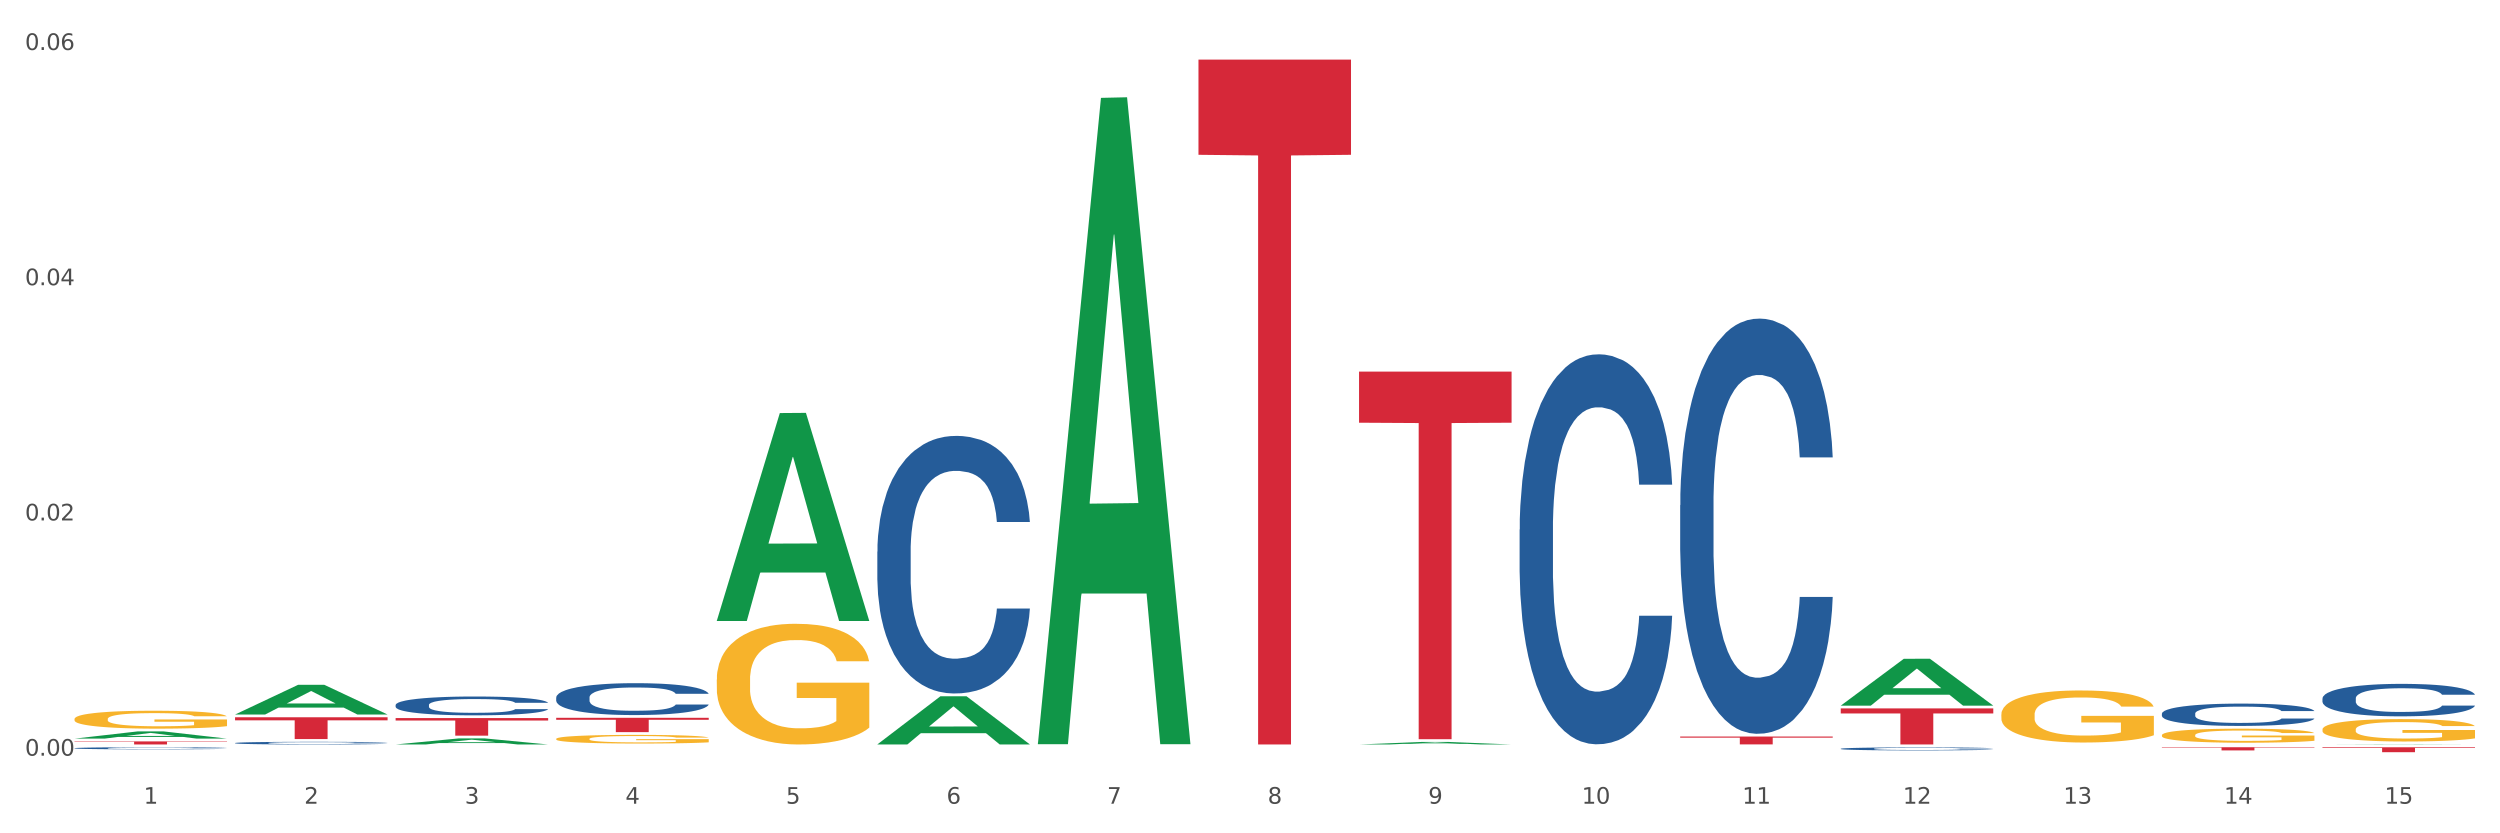 <?xml version="1.0" encoding="utf-8" standalone="no"?>
<!DOCTYPE svg PUBLIC "-//W3C//DTD SVG 1.1//EN"
  "http://www.w3.org/Graphics/SVG/1.1/DTD/svg11.dtd">
<svg xmlns:xlink="http://www.w3.org/1999/xlink" width="1080pt" height="360pt" viewBox="0 0 1080 360" xmlns="http://www.w3.org/2000/svg" version="1.1">
 <rect x="0" y="0" width="1080" height="360" fill="#333333" stroke="none"/>
 <defs>
  <style type="text/css">*{stroke-linejoin: round; stroke-linecap: butt}</style>
 </defs>
 <g id="figure_1">
  <g id="patch_1">
   <path d="M 0 360 
L 1080 360 
L 1080 0 
L 0 0 
z
" style="fill: #ffffff; stroke: #ffffff; stroke-linejoin: miter"/>
  </g>
  <g id="axes_1">
   <g id="matplotlib.axis_1">
    <g id="xtick_1">
     <g id="text_1">
      <!-- 1 -->
      <g style="fill: #4d4d4d" transform="translate(62.07 347.204) scale(0.096 -0.096)">
       <defs>
        <path id="DejaVuSans-31" d="M 794 531 
L 1825 531 
L 1825 4091 
L 703 3866 
L 703 4441 
L 1819 4666 
L 2450 4666 
L 2450 531 
L 3481 531 
L 3481 0 
L 794 0 
L 794 531 
z
" transform="scale(0.016)"/>
       </defs>
       <use xlink:href="#DejaVuSans-31"/>
      </g>
     </g>
    </g>
    <g id="xtick_2">
     <g id="text_2">
      <!-- 2 -->
      <g style="fill: #4d4d4d" transform="translate(131.436 347.204) scale(0.096 -0.096)">
       <defs>
        <path id="DejaVuSans-32" d="M 1228 531 
L 3431 531 
L 3431 0 
L 469 0 
L 469 531 
Q 828 903 1448 1529 
Q 2069 2156 2228 2338 
Q 2531 2678 2651 2914 
Q 2772 3150 2772 3378 
Q 2772 3750 2511 3984 
Q 2250 4219 1831 4219 
Q 1534 4219 1204 4116 
Q 875 4013 500 3803 
L 500 4441 
Q 881 4594 1212 4672 
Q 1544 4750 1819 4750 
Q 2544 4750 2975 4387 
Q 3406 4025 3406 3419 
Q 3406 3131 3298 2873 
Q 3191 2616 2906 2266 
Q 2828 2175 2409 1742 
Q 1991 1309 1228 531 
z
" transform="scale(0.016)"/>
       </defs>
       <use xlink:href="#DejaVuSans-32"/>
      </g>
     </g>
    </g>
    <g id="xtick_3">
     <g id="text_3">
      <!-- 3 -->
      <g style="fill: #4d4d4d" transform="translate(200.802 347.204) scale(0.096 -0.096)">
       <defs>
        <path id="DejaVuSans-33" d="M 2597 2516 
Q 3050 2419 3304 2112 
Q 3559 1806 3559 1356 
Q 3559 666 3084 287 
Q 2609 -91 1734 -91 
Q 1441 -91 1130 -33 
Q 819 25 488 141 
L 488 750 
Q 750 597 1062 519 
Q 1375 441 1716 441 
Q 2309 441 2620 675 
Q 2931 909 2931 1356 
Q 2931 1769 2642 2001 
Q 2353 2234 1838 2234 
L 1294 2234 
L 1294 2753 
L 1863 2753 
Q 2328 2753 2575 2939 
Q 2822 3125 2822 3475 
Q 2822 3834 2567 4026 
Q 2313 4219 1838 4219 
Q 1578 4219 1281 4162 
Q 984 4106 628 3988 
L 628 4550 
Q 988 4650 1302 4700 
Q 1616 4750 1894 4750 
Q 2613 4750 3031 4423 
Q 3450 4097 3450 3541 
Q 3450 3153 3228 2886 
Q 3006 2619 2597 2516 
z
" transform="scale(0.016)"/>
       </defs>
       <use xlink:href="#DejaVuSans-33"/>
      </g>
     </g>
    </g>
    <g id="xtick_4">
     <g id="text_4">
      <!-- 4 -->
      <g style="fill: #4d4d4d" transform="translate(270.169 347.204) scale(0.096 -0.096)">
       <defs>
        <path id="DejaVuSans-34" d="M 2419 4116 
L 825 1625 
L 2419 1625 
L 2419 4116 
z
M 2253 4666 
L 3047 4666 
L 3047 1625 
L 3713 1625 
L 3713 1100 
L 3047 1100 
L 3047 0 
L 2419 0 
L 2419 1100 
L 313 1100 
L 313 1709 
L 2253 4666 
z
" transform="scale(0.016)"/>
       </defs>
       <use xlink:href="#DejaVuSans-34"/>
      </g>
     </g>
    </g>
    <g id="xtick_5">
     <g id="text_5">
      <!-- 5 -->
      <g style="fill: #4d4d4d" transform="translate(339.535 347.204) scale(0.096 -0.096)">
       <defs>
        <path id="DejaVuSans-35" d="M 691 4666 
L 3169 4666 
L 3169 4134 
L 1269 4134 
L 1269 2991 
Q 1406 3038 1543 3061 
Q 1681 3084 1819 3084 
Q 2600 3084 3056 2656 
Q 3513 2228 3513 1497 
Q 3513 744 3044 326 
Q 2575 -91 1722 -91 
Q 1428 -91 1123 -41 
Q 819 9 494 109 
L 494 744 
Q 775 591 1075 516 
Q 1375 441 1709 441 
Q 2250 441 2565 725 
Q 2881 1009 2881 1497 
Q 2881 1984 2565 2268 
Q 2250 2553 1709 2553 
Q 1456 2553 1204 2497 
Q 953 2441 691 2322 
L 691 4666 
z
" transform="scale(0.016)"/>
       </defs>
       <use xlink:href="#DejaVuSans-35"/>
      </g>
     </g>
    </g>
    <g id="xtick_6">
     <g id="text_6">
      <!-- 6 -->
      <g style="fill: #4d4d4d" transform="translate(408.901 347.204) scale(0.096 -0.096)">
       <defs>
        <path id="DejaVuSans-36" d="M 2113 2584 
Q 1688 2584 1439 2293 
Q 1191 2003 1191 1497 
Q 1191 994 1439 701 
Q 1688 409 2113 409 
Q 2538 409 2786 701 
Q 3034 994 3034 1497 
Q 3034 2003 2786 2293 
Q 2538 2584 2113 2584 
z
M 3366 4563 
L 3366 3988 
Q 3128 4100 2886 4159 
Q 2644 4219 2406 4219 
Q 1781 4219 1451 3797 
Q 1122 3375 1075 2522 
Q 1259 2794 1537 2939 
Q 1816 3084 2150 3084 
Q 2853 3084 3261 2657 
Q 3669 2231 3669 1497 
Q 3669 778 3244 343 
Q 2819 -91 2113 -91 
Q 1303 -91 875 529 
Q 447 1150 447 2328 
Q 447 3434 972 4092 
Q 1497 4750 2381 4750 
Q 2619 4750 2861 4703 
Q 3103 4656 3366 4563 
z
" transform="scale(0.016)"/>
       </defs>
       <use xlink:href="#DejaVuSans-36"/>
      </g>
     </g>
    </g>
    <g id="xtick_7">
     <g id="text_7">
      <!-- 7 -->
      <g style="fill: #4d4d4d" transform="translate(478.267 347.204) scale(0.096 -0.096)">
       <defs>
        <path id="DejaVuSans-37" d="M 525 4666 
L 3525 4666 
L 3525 4397 
L 1831 0 
L 1172 0 
L 2766 4134 
L 525 4134 
L 525 4666 
z
" transform="scale(0.016)"/>
       </defs>
       <use xlink:href="#DejaVuSans-37"/>
      </g>
     </g>
    </g>
    <g id="xtick_8">
     <g id="text_8">
      <!-- 8 -->
      <g style="fill: #4d4d4d" transform="translate(547.634 347.204) scale(0.096 -0.096)">
       <defs>
        <path id="DejaVuSans-38" d="M 2034 2216 
Q 1584 2216 1326 1975 
Q 1069 1734 1069 1313 
Q 1069 891 1326 650 
Q 1584 409 2034 409 
Q 2484 409 2743 651 
Q 3003 894 3003 1313 
Q 3003 1734 2745 1975 
Q 2488 2216 2034 2216 
z
M 1403 2484 
Q 997 2584 770 2862 
Q 544 3141 544 3541 
Q 544 4100 942 4425 
Q 1341 4750 2034 4750 
Q 2731 4750 3128 4425 
Q 3525 4100 3525 3541 
Q 3525 3141 3298 2862 
Q 3072 2584 2669 2484 
Q 3125 2378 3379 2068 
Q 3634 1759 3634 1313 
Q 3634 634 3220 271 
Q 2806 -91 2034 -91 
Q 1263 -91 848 271 
Q 434 634 434 1313 
Q 434 1759 690 2068 
Q 947 2378 1403 2484 
z
M 1172 3481 
Q 1172 3119 1398 2916 
Q 1625 2713 2034 2713 
Q 2441 2713 2670 2916 
Q 2900 3119 2900 3481 
Q 2900 3844 2670 4047 
Q 2441 4250 2034 4250 
Q 1625 4250 1398 4047 
Q 1172 3844 1172 3481 
z
" transform="scale(0.016)"/>
       </defs>
       <use xlink:href="#DejaVuSans-38"/>
      </g>
     </g>
    </g>
    <g id="xtick_9">
     <g id="text_9">
      <!-- 9 -->
      <g style="fill: #4d4d4d" transform="translate(617 347.204) scale(0.096 -0.096)">
       <defs>
        <path id="DejaVuSans-39" d="M 703 97 
L 703 672 
Q 941 559 1184 500 
Q 1428 441 1663 441 
Q 2288 441 2617 861 
Q 2947 1281 2994 2138 
Q 2813 1869 2534 1725 
Q 2256 1581 1919 1581 
Q 1219 1581 811 2004 
Q 403 2428 403 3163 
Q 403 3881 828 4315 
Q 1253 4750 1959 4750 
Q 2769 4750 3195 4129 
Q 3622 3509 3622 2328 
Q 3622 1225 3098 567 
Q 2575 -91 1691 -91 
Q 1453 -91 1209 -44 
Q 966 3 703 97 
z
M 1959 2075 
Q 2384 2075 2632 2365 
Q 2881 2656 2881 3163 
Q 2881 3666 2632 3958 
Q 2384 4250 1959 4250 
Q 1534 4250 1286 3958 
Q 1038 3666 1038 3163 
Q 1038 2656 1286 2365 
Q 1534 2075 1959 2075 
z
" transform="scale(0.016)"/>
       </defs>
       <use xlink:href="#DejaVuSans-39"/>
      </g>
     </g>
    </g>
    <g id="xtick_10">
     <g id="text_10">
      <!-- 10 -->
      <g style="fill: #4d4d4d" transform="translate(683.312 347.204) scale(0.096 -0.096)">
       <defs>
        <path id="DejaVuSans-30" d="M 2034 4250 
Q 1547 4250 1301 3770 
Q 1056 3291 1056 2328 
Q 1056 1369 1301 889 
Q 1547 409 2034 409 
Q 2525 409 2770 889 
Q 3016 1369 3016 2328 
Q 3016 3291 2770 3770 
Q 2525 4250 2034 4250 
z
M 2034 4750 
Q 2819 4750 3233 4129 
Q 3647 3509 3647 2328 
Q 3647 1150 3233 529 
Q 2819 -91 2034 -91 
Q 1250 -91 836 529 
Q 422 1150 422 2328 
Q 422 3509 836 4129 
Q 1250 4750 2034 4750 
z
" transform="scale(0.016)"/>
       </defs>
       <use xlink:href="#DejaVuSans-31"/>
       <use xlink:href="#DejaVuSans-30" transform="translate(63.623 0)"/>
      </g>
     </g>
    </g>
    <g id="xtick_11">
     <g id="text_11">
      <!-- 11 -->
      <g style="fill: #4d4d4d" transform="translate(752.678 347.204) scale(0.096 -0.096)">
       <use xlink:href="#DejaVuSans-31"/>
       <use xlink:href="#DejaVuSans-31" transform="translate(63.623 0)"/>
      </g>
     </g>
    </g>
    <g id="xtick_12">
     <g id="text_12">
      <!-- 12 -->
      <g style="fill: #4d4d4d" transform="translate(822.044 347.204) scale(0.096 -0.096)">
       <use xlink:href="#DejaVuSans-31"/>
       <use xlink:href="#DejaVuSans-32" transform="translate(63.623 0)"/>
      </g>
     </g>
    </g>
    <g id="xtick_13">
     <g id="text_13">
      <!-- 13 -->
      <g style="fill: #4d4d4d" transform="translate(891.411 347.204) scale(0.096 -0.096)">
       <use xlink:href="#DejaVuSans-31"/>
       <use xlink:href="#DejaVuSans-33" transform="translate(63.623 0)"/>
      </g>
     </g>
    </g>
    <g id="xtick_14">
     <g id="text_14">
      <!-- 14 -->
      <g style="fill: #4d4d4d" transform="translate(960.777 347.204) scale(0.096 -0.096)">
       <use xlink:href="#DejaVuSans-31"/>
       <use xlink:href="#DejaVuSans-34" transform="translate(63.623 0)"/>
      </g>
     </g>
    </g>
    <g id="xtick_15">
     <g id="text_15">
      <!-- 15 -->
      <g style="fill: #4d4d4d" transform="translate(1030.143 347.204) scale(0.096 -0.096)">
       <use xlink:href="#DejaVuSans-31"/>
       <use xlink:href="#DejaVuSans-35" transform="translate(63.623 0)"/>
      </g>
     </g>
    </g>
    <g id="xtick_16"/>
    <g id="xtick_17"/>
    <g id="xtick_18"/>
    <g id="xtick_19"/>
    <g id="xtick_20"/>
    <g id="xtick_21"/>
    <g id="xtick_22"/>
    <g id="xtick_23"/>
    <g id="xtick_24"/>
    <g id="xtick_25"/>
    <g id="xtick_26"/>
    <g id="xtick_27"/>
    <g id="xtick_28"/>
    <g id="xtick_29"/>
   </g>
   <g id="matplotlib.axis_2">
    <g id="ytick_1">
     <g id="text_16">
      <!-- 0.00 -->
      <g style="fill: #4d4d4d" transform="translate(10.8 326.454) scale(0.096 -0.096)">
       <defs>
        <path id="DejaVuSans-2e" d="M 684 794 
L 1344 794 
L 1344 0 
L 684 0 
L 684 794 
z
" transform="scale(0.016)"/>
       </defs>
       <use xlink:href="#DejaVuSans-30"/>
       <use xlink:href="#DejaVuSans-2e" transform="translate(63.623 0)"/>
       <use xlink:href="#DejaVuSans-30" transform="translate(95.41 0)"/>
       <use xlink:href="#DejaVuSans-30" transform="translate(159.033 0)"/>
      </g>
     </g>
    </g>
    <g id="ytick_2">
     <g id="text_17">
      <!-- 0.02 -->
      <g style="fill: #4d4d4d" transform="translate(10.8 224.832) scale(0.096 -0.096)">
       <use xlink:href="#DejaVuSans-30"/>
       <use xlink:href="#DejaVuSans-2e" transform="translate(63.623 0)"/>
       <use xlink:href="#DejaVuSans-30" transform="translate(95.41 0)"/>
       <use xlink:href="#DejaVuSans-32" transform="translate(159.033 0)"/>
      </g>
     </g>
    </g>
    <g id="ytick_3">
     <g id="text_18">
      <!-- 0.04 -->
      <g style="fill: #4d4d4d" transform="translate(10.8 123.211) scale(0.096 -0.096)">
       <use xlink:href="#DejaVuSans-30"/>
       <use xlink:href="#DejaVuSans-2e" transform="translate(63.623 0)"/>
       <use xlink:href="#DejaVuSans-30" transform="translate(95.41 0)"/>
       <use xlink:href="#DejaVuSans-34" transform="translate(159.033 0)"/>
      </g>
     </g>
    </g>
    <g id="ytick_4">
     <g id="text_19">
      <!-- 0.06 -->
      <g style="fill: #4d4d4d" transform="translate(10.8 21.59) scale(0.096 -0.096)">
       <use xlink:href="#DejaVuSans-30"/>
       <use xlink:href="#DejaVuSans-2e" transform="translate(63.623 0)"/>
       <use xlink:href="#DejaVuSans-30" transform="translate(95.41 0)"/>
       <use xlink:href="#DejaVuSans-36" transform="translate(159.033 0)"/>
      </g>
     </g>
    </g>
    <g id="ytick_5"/>
    <g id="ytick_6"/>
    <g id="ytick_7"/>
   </g>
   <g id="PolyCollection_1">
    <path d="M 32.175 319.08 
L 32.243 319.078 
L 59.417 315.972 
L 70.695 315.969 
L 98.073 319.086 
L 85.029 319.086 
L 79.119 318.36 
L 51.061 318.36 
L 50.857 318.372 
L 45.151 319.086 
L 32.175 319.086 
L 32.175 319.08 
L 54.594 317.927 
L 75.586 317.924 
L 65.192 316.633 
L 65.056 316.627 
L 64.92 316.636 
L 54.526 317.924 
L 54.594 317.927 
L 32.175 319.08 
z
" clip-path="url(#p20dd4754bf)" style="fill: #109648"/>
    <path d="M 101.541 308.661 
L 101.609 308.649 
L 128.784 295.835 
L 140.061 295.823 
L 167.439 308.685 
L 154.395 308.685 
L 148.485 305.69 
L 120.427 305.69 
L 120.224 305.738 
L 114.517 308.685 
L 101.541 308.685 
L 101.541 308.661 
L 123.96 303.903 
L 144.952 303.891 
L 134.558 298.565 
L 134.422 298.54 
L 134.286 298.577 
L 123.892 303.891 
L 123.96 303.903 
L 101.541 308.661 
z
" clip-path="url(#p20dd4754bf)" style="fill: #109648"/>
    <path d="M 170.907 321.613 
L 170.975 321.611 
L 198.15 318.993 
L 209.427 318.991 
L 236.805 321.618 
L 223.762 321.618 
L 217.851 321.006 
L 189.794 321.006 
L 189.59 321.016 
L 183.883 321.618 
L 170.907 321.618 
L 170.907 321.613 
L 193.326 320.641 
L 214.319 320.639 
L 203.924 319.551 
L 203.788 319.546 
L 203.653 319.553 
L 193.258 320.639 
L 193.326 320.641 
L 170.907 321.613 
z
" clip-path="url(#p20dd4754bf)" style="fill: #109648"/>
    <path d="M 309.64 268.115 
L 309.708 268.03 
L 336.882 178.442 
L 348.16 178.357 
L 375.538 268.284 
L 362.494 268.284 
L 356.584 247.343 
L 328.526 247.343 
L 328.322 247.681 
L 322.616 268.284 
L 309.64 268.284 
L 309.64 268.115 
L 332.059 234.846 
L 353.051 234.762 
L 342.657 197.525 
L 342.521 197.356 
L 342.385 197.609 
L 331.991 234.762 
L 332.059 234.846 
L 309.64 268.115 
z
" clip-path="url(#p20dd4754bf)" style="fill: #109648"/>
    <path d="M 379.006 321.562 
L 379.074 321.543 
L 406.248 300.796 
L 417.526 300.776 
L 444.904 321.601 
L 431.86 321.601 
L 425.95 316.752 
L 397.892 316.752 
L 397.689 316.83 
L 391.982 321.601 
L 379.006 321.601 
L 379.006 321.562 
L 401.425 313.858 
L 422.417 313.838 
L 412.023 305.215 
L 411.887 305.176 
L 411.751 305.235 
L 401.357 313.838 
L 401.425 313.858 
L 379.006 321.562 
z
" clip-path="url(#p20dd4754bf)" style="fill: #109648"/>
    <path d="M 448.372 320.976 
L 448.44 320.714 
L 475.615 42.279 
L 486.892 42.017 
L 514.27 321.501 
L 501.227 321.501 
L 495.316 256.419 
L 467.259 256.419 
L 467.055 257.469 
L 461.348 321.501 
L 448.372 321.501 
L 448.372 320.976 
L 470.791 217.58 
L 491.783 217.317 
L 481.389 101.587 
L 481.253 101.063 
L 481.117 101.85 
L 470.723 217.317 
L 470.791 217.58 
L 448.372 320.976 
z
" clip-path="url(#p20dd4754bf)" style="fill: #109648"/>
    <path d="M 587.105 321.616 
L 587.173 321.615 
L 614.347 320.51 
L 625.624 320.509 
L 653.003 321.618 
L 639.959 321.618 
L 634.049 321.36 
L 605.991 321.36 
L 605.787 321.364 
L 600.081 321.618 
L 587.105 321.618 
L 587.105 321.616 
L 609.524 321.206 
L 630.516 321.205 
L 620.122 320.745 
L 619.986 320.743 
L 619.85 320.746 
L 609.456 321.205 
L 609.524 321.206 
L 587.105 321.616 
z
" clip-path="url(#p20dd4754bf)" style="fill: #109648"/>
    <path d="M 795.203 304.815 
L 795.271 304.796 
L 822.446 284.595 
L 833.723 284.576 
L 861.101 304.853 
L 848.058 304.853 
L 842.147 300.131 
L 814.09 300.131 
L 813.886 300.207 
L 808.179 304.853 
L 795.203 304.853 
L 795.203 304.815 
L 817.622 297.313 
L 838.615 297.294 
L 828.22 288.898 
L 828.084 288.86 
L 827.949 288.917 
L 817.554 297.294 
L 817.622 297.313 
L 795.203 304.815 
z
" clip-path="url(#p20dd4754bf)" style="fill: #109648"/>
    <path d="M 933.936 317.594 
L 934.014 317.589 
L 934.014 317.389 
L 934.169 317.217 
L 934.947 316.801 
L 936.114 316.456 
L 936.97 316.273 
L 937.826 316.123 
L 938.837 315.974 
L 940.082 315.818 
L 942.338 315.591 
L 943.739 315.474 
L 945.45 315.352 
L 948.563 315.174 
L 950.819 315.075 
L 953.153 314.991 
L 956.965 314.891 
L 959.455 314.847 
L 962.1 314.814 
L 965.29 314.792 
L 967.702 314.786 
L 972.992 314.803 
L 977.505 314.853 
L 979.683 314.891 
L 982.484 314.958 
L 983.962 315.002 
L 986.374 315.091 
L 988.864 315.208 
L 990.575 315.308 
L 993.143 315.496 
L 995.088 315.685 
L 996.877 315.918 
L 997.811 316.079 
L 998.511 316.229 
L 999.134 316.401 
L 999.756 316.673 
L 985.752 316.673 
L 985.207 316.479 
L 984.351 316.296 
L 983.106 316.118 
L 982.017 316.007 
L 980.15 315.868 
L 978.438 315.779 
L 976.649 315.713 
L 974.47 315.657 
L 972.759 315.63 
L 970.347 315.607 
L 965.601 315.613 
L 962.411 315.657 
L 960.233 315.713 
L 958.832 315.763 
L 957.588 315.818 
L 956.187 315.896 
L 954.553 316.012 
L 953.386 316.118 
L 952.219 316.251 
L 951.286 316.384 
L 950.43 316.54 
L 949.73 316.706 
L 949.185 316.878 
L 948.718 317.089 
L 948.329 317.439 
L 948.329 318.199 
L 948.485 318.371 
L 948.874 318.599 
L 949.341 318.771 
L 950.119 318.976 
L 950.819 319.115 
L 952.141 319.315 
L 953.62 319.481 
L 954.787 319.586 
L 955.954 319.675 
L 957.977 319.797 
L 960.233 319.897 
L 962.178 319.958 
L 964.823 320.014 
L 966.613 320.036 
L 968.169 320.047 
L 971.981 320.047 
L 974.704 320.03 
L 977.738 319.992 
L 980.072 319.942 
L 982.017 319.881 
L 984.196 319.781 
L 985.596 319.686 
L 985.596 318.526 
L 968.48 318.521 
L 968.48 317.75 
L 999.834 317.75 
L 999.834 320.014 
L 998.511 320.13 
L 997.033 320.236 
L 995.477 320.33 
L 993.143 320.447 
L 990.342 320.558 
L 987.852 320.635 
L 985.207 320.702 
L 982.095 320.763 
L 978.049 320.819 
L 975.56 320.841 
L 972.448 320.857 
L 968.791 320.863 
L 965.601 320.852 
L 962.489 320.824 
L 959.221 320.774 
L 956.032 320.702 
L 953.62 320.63 
L 951.208 320.541 
L 948.64 320.424 
L 946.618 320.313 
L 945.061 320.214 
L 943.35 320.086 
L 941.483 319.919 
L 940.082 319.77 
L 938.837 319.614 
L 937.515 319.414 
L 936.581 319.242 
L 935.648 319.026 
L 935.103 318.865 
L 934.48 318.615 
L 934.014 318.266 
L 933.936 317.594 
z
" clip-path="url(#p20dd4754bf)" style="fill: #f7b32b"/>
    <path d="M 240.274 319.197 
L 240.351 319.194 
L 240.351 319.071 
L 240.507 318.965 
L 241.285 318.709 
L 242.452 318.497 
L 243.308 318.384 
L 244.164 318.292 
L 245.175 318.2 
L 246.42 318.104 
L 248.676 317.964 
L 250.077 317.892 
L 251.788 317.817 
L 254.9 317.708 
L 257.157 317.646 
L 259.491 317.595 
L 263.303 317.533 
L 265.793 317.506 
L 268.438 317.486 
L 271.628 317.472 
L 274.04 317.468 
L 279.33 317.479 
L 283.843 317.509 
L 286.021 317.533 
L 288.822 317.574 
L 290.3 317.602 
L 292.712 317.656 
L 295.202 317.728 
L 296.913 317.79 
L 299.481 317.906 
L 301.426 318.022 
L 303.215 318.165 
L 304.149 318.264 
L 304.849 318.357 
L 305.471 318.463 
L 306.094 318.63 
L 292.089 318.63 
L 291.545 318.51 
L 290.689 318.398 
L 289.444 318.288 
L 288.355 318.22 
L 286.488 318.135 
L 284.776 318.08 
L 282.987 318.039 
L 280.808 318.005 
L 279.097 317.988 
L 276.685 317.974 
L 271.939 317.977 
L 268.749 318.005 
L 266.571 318.039 
L 265.17 318.07 
L 263.925 318.104 
L 262.525 318.152 
L 260.891 318.223 
L 259.724 318.288 
L 258.557 318.37 
L 257.623 318.452 
L 256.768 318.548 
L 256.067 318.65 
L 255.523 318.756 
L 255.056 318.886 
L 254.667 319.101 
L 254.667 319.569 
L 254.823 319.675 
L 255.212 319.815 
L 255.678 319.921 
L 256.456 320.048 
L 257.157 320.133 
L 258.479 320.256 
L 259.957 320.359 
L 261.124 320.424 
L 262.291 320.478 
L 264.314 320.553 
L 266.571 320.615 
L 268.516 320.652 
L 271.161 320.687 
L 272.95 320.7 
L 274.506 320.707 
L 278.319 320.707 
L 281.042 320.697 
L 284.076 320.673 
L 286.41 320.642 
L 288.355 320.605 
L 290.533 320.543 
L 291.934 320.485 
L 291.934 319.771 
L 274.818 319.768 
L 274.818 319.293 
L 306.172 319.293 
L 306.172 320.687 
L 304.849 320.758 
L 303.371 320.823 
L 301.815 320.881 
L 299.481 320.953 
L 296.68 321.021 
L 294.19 321.069 
L 291.545 321.11 
L 288.433 321.148 
L 284.387 321.182 
L 281.897 321.196 
L 278.785 321.206 
L 275.129 321.209 
L 271.939 321.202 
L 268.827 321.185 
L 265.559 321.155 
L 262.369 321.11 
L 259.957 321.066 
L 257.546 321.011 
L 254.978 320.939 
L 252.955 320.871 
L 251.399 320.81 
L 249.688 320.731 
L 247.82 320.628 
L 246.42 320.536 
L 245.175 320.441 
L 243.853 320.318 
L 242.919 320.212 
L 241.985 320.078 
L 241.441 319.979 
L 240.818 319.826 
L 240.351 319.61 
L 240.274 319.197 
z
" clip-path="url(#p20dd4754bf)" style="fill: #f7b32b"/>
    <path d="M 32.175 310.614 
L 32.253 310.607 
L 32.253 310.352 
L 32.408 310.133 
L 33.186 309.602 
L 34.353 309.164 
L 35.209 308.93 
L 36.065 308.739 
L 37.076 308.548 
L 38.321 308.35 
L 40.578 308.06 
L 41.978 307.911 
L 43.69 307.756 
L 46.802 307.529 
L 49.058 307.402 
L 51.392 307.296 
L 55.204 307.169 
L 57.694 307.112 
L 60.339 307.07 
L 63.529 307.041 
L 65.941 307.034 
L 71.231 307.055 
L 75.744 307.119 
L 77.922 307.169 
L 80.723 307.254 
L 82.201 307.31 
L 84.613 307.423 
L 87.103 307.572 
L 88.815 307.699 
L 91.382 307.94 
L 93.327 308.18 
L 95.116 308.477 
L 96.05 308.683 
L 96.75 308.874 
L 97.373 309.093 
L 97.995 309.44 
L 83.991 309.44 
L 83.446 309.192 
L 82.59 308.958 
L 81.346 308.732 
L 80.256 308.591 
L 78.389 308.414 
L 76.677 308.301 
L 74.888 308.216 
L 72.71 308.145 
L 70.998 308.11 
L 68.586 308.081 
L 63.84 308.088 
L 60.65 308.145 
L 58.472 308.216 
L 57.071 308.279 
L 55.827 308.35 
L 54.426 308.449 
L 52.792 308.598 
L 51.625 308.732 
L 50.458 308.902 
L 49.525 309.072 
L 48.669 309.27 
L 47.969 309.482 
L 47.424 309.701 
L 46.957 309.97 
L 46.568 310.416 
L 46.568 311.385 
L 46.724 311.604 
L 47.113 311.894 
L 47.58 312.114 
L 48.358 312.375 
L 49.058 312.552 
L 50.381 312.807 
L 51.859 313.019 
L 53.026 313.154 
L 54.193 313.267 
L 56.216 313.422 
L 58.472 313.55 
L 60.417 313.628 
L 63.062 313.698 
L 64.852 313.727 
L 66.408 313.741 
L 70.22 313.741 
L 72.943 313.72 
L 75.977 313.67 
L 78.311 313.606 
L 80.256 313.529 
L 82.435 313.401 
L 83.835 313.281 
L 83.835 311.802 
L 66.719 311.795 
L 66.719 310.812 
L 98.073 310.812 
L 98.073 313.698 
L 96.75 313.847 
L 95.272 313.981 
L 93.716 314.102 
L 91.382 314.25 
L 88.581 314.392 
L 86.091 314.491 
L 83.446 314.576 
L 80.334 314.653 
L 76.288 314.724 
L 73.799 314.752 
L 70.687 314.774 
L 67.03 314.781 
L 63.84 314.767 
L 60.728 314.731 
L 57.461 314.668 
L 54.271 314.576 
L 51.859 314.484 
L 49.447 314.37 
L 46.879 314.222 
L 44.857 314.08 
L 43.301 313.953 
L 41.589 313.79 
L 39.722 313.578 
L 38.321 313.387 
L 37.076 313.189 
L 35.754 312.934 
L 34.82 312.715 
L 33.887 312.439 
L 33.342 312.234 
L 32.72 311.916 
L 32.253 311.47 
L 32.175 310.614 
z
" clip-path="url(#p20dd4754bf)" style="fill: #f7b32b"/>
    <path d="M 864.57 308.673 
L 864.647 308.652 
L 864.647 307.913 
L 864.803 307.276 
L 865.581 305.736 
L 866.748 304.462 
L 867.604 303.784 
L 868.46 303.23 
L 869.471 302.675 
L 870.716 302.1 
L 872.972 301.258 
L 874.373 300.827 
L 876.084 300.375 
L 879.196 299.718 
L 881.453 299.348 
L 883.787 299.04 
L 887.599 298.67 
L 890.089 298.506 
L 892.734 298.383 
L 895.924 298.3 
L 898.336 298.28 
L 903.626 298.341 
L 908.139 298.526 
L 910.317 298.67 
L 913.118 298.917 
L 914.596 299.081 
L 917.008 299.41 
L 919.498 299.841 
L 921.209 300.211 
L 923.777 300.909 
L 925.722 301.607 
L 927.511 302.47 
L 928.445 303.066 
L 929.145 303.62 
L 929.767 304.257 
L 930.39 305.263 
L 916.385 305.263 
L 915.841 304.544 
L 914.985 303.867 
L 913.74 303.209 
L 912.651 302.799 
L 910.784 302.285 
L 909.072 301.956 
L 907.283 301.71 
L 905.104 301.505 
L 903.393 301.402 
L 900.981 301.32 
L 896.235 301.34 
L 893.045 301.505 
L 890.867 301.71 
L 889.466 301.895 
L 888.221 302.1 
L 886.821 302.388 
L 885.187 302.819 
L 884.02 303.209 
L 882.853 303.702 
L 881.919 304.195 
L 881.064 304.77 
L 880.363 305.387 
L 879.819 306.023 
L 879.352 306.804 
L 878.963 308.098 
L 878.963 310.912 
L 879.119 311.549 
L 879.508 312.391 
L 879.974 313.027 
L 880.752 313.787 
L 881.453 314.301 
L 882.775 315.04 
L 884.253 315.656 
L 885.42 316.047 
L 886.587 316.375 
L 888.61 316.827 
L 890.867 317.197 
L 892.812 317.423 
L 895.457 317.628 
L 897.246 317.71 
L 898.802 317.751 
L 902.615 317.751 
L 905.338 317.69 
L 908.372 317.546 
L 910.706 317.361 
L 912.651 317.135 
L 914.829 316.766 
L 916.23 316.416 
L 916.23 312.124 
L 899.114 312.103 
L 899.114 309.248 
L 930.468 309.248 
L 930.468 317.628 
L 929.145 318.06 
L 927.667 318.45 
L 926.111 318.799 
L 923.777 319.23 
L 920.976 319.641 
L 918.486 319.929 
L 915.841 320.175 
L 912.729 320.401 
L 908.683 320.607 
L 906.193 320.689 
L 903.081 320.75 
L 899.425 320.771 
L 896.235 320.73 
L 893.123 320.627 
L 889.855 320.442 
L 886.665 320.175 
L 884.253 319.908 
L 881.842 319.58 
L 879.274 319.148 
L 877.251 318.737 
L 875.695 318.368 
L 873.984 317.895 
L 872.116 317.279 
L 870.716 316.725 
L 869.471 316.149 
L 868.149 315.41 
L 867.215 314.773 
L 866.281 313.972 
L 865.737 313.377 
L 865.114 312.452 
L 864.647 311.158 
L 864.57 308.673 
z
" clip-path="url(#p20dd4754bf)" style="fill: #f7b32b"/>
    <path d="M 309.64 293.569 
L 309.718 293.521 
L 309.718 291.807 
L 309.873 290.33 
L 310.651 286.759 
L 311.818 283.806 
L 312.674 282.235 
L 313.53 280.949 
L 314.541 279.663 
L 315.786 278.33 
L 318.042 276.377 
L 319.443 275.377 
L 321.155 274.329 
L 324.267 272.806 
L 326.523 271.948 
L 328.857 271.234 
L 332.669 270.377 
L 335.159 269.996 
L 337.804 269.71 
L 340.994 269.52 
L 343.406 269.472 
L 348.696 269.615 
L 353.209 270.043 
L 355.387 270.377 
L 358.188 270.948 
L 359.666 271.329 
L 362.078 272.091 
L 364.568 273.091 
L 366.279 273.948 
L 368.847 275.568 
L 370.792 277.187 
L 372.581 279.187 
L 373.515 280.568 
L 374.215 281.854 
L 374.838 283.33 
L 375.46 285.663 
L 361.456 285.663 
L 360.911 283.997 
L 360.055 282.425 
L 358.81 280.901 
L 357.721 279.949 
L 355.854 278.758 
L 354.142 277.996 
L 352.353 277.425 
L 350.174 276.949 
L 348.463 276.711 
L 346.051 276.52 
L 341.305 276.568 
L 338.115 276.949 
L 335.937 277.425 
L 334.536 277.853 
L 333.292 278.33 
L 331.891 278.996 
L 330.257 279.996 
L 329.09 280.901 
L 327.923 282.044 
L 326.99 283.187 
L 326.134 284.521 
L 325.434 285.949 
L 324.889 287.425 
L 324.422 289.235 
L 324.033 292.235 
L 324.033 298.76 
L 324.189 300.236 
L 324.578 302.188 
L 325.045 303.665 
L 325.823 305.427 
L 326.523 306.617 
L 327.845 308.332 
L 329.324 309.76 
L 330.491 310.665 
L 331.658 311.427 
L 333.681 312.475 
L 335.937 313.332 
L 337.882 313.856 
L 340.527 314.332 
L 342.317 314.522 
L 343.873 314.618 
L 347.685 314.618 
L 350.408 314.475 
L 353.442 314.141 
L 355.776 313.713 
L 357.721 313.189 
L 359.9 312.332 
L 361.3 311.522 
L 361.3 301.569 
L 344.184 301.522 
L 344.184 294.902 
L 375.538 294.902 
L 375.538 314.332 
L 374.215 315.332 
L 372.737 316.237 
L 371.181 317.046 
L 368.847 318.046 
L 366.046 318.999 
L 363.556 319.666 
L 360.911 320.237 
L 357.799 320.761 
L 353.753 321.237 
L 351.264 321.428 
L 348.152 321.57 
L 344.495 321.618 
L 341.305 321.523 
L 338.193 321.285 
L 334.925 320.856 
L 331.736 320.237 
L 329.324 319.618 
L 326.912 318.856 
L 324.344 317.856 
L 322.322 316.904 
L 320.766 316.046 
L 319.054 314.951 
L 317.187 313.522 
L 315.786 312.237 
L 314.541 310.903 
L 313.219 309.189 
L 312.285 307.712 
L 311.352 305.855 
L 310.807 304.474 
L 310.184 302.331 
L 309.718 299.331 
L 309.64 293.569 
z
" clip-path="url(#p20dd4754bf)" style="fill: #f7b32b"/>
    <path d="M 1003.302 315.122 
L 1003.38 315.113 
L 1003.38 314.795 
L 1003.535 314.521 
L 1004.314 313.857 
L 1005.481 313.309 
L 1006.336 313.017 
L 1007.192 312.778 
L 1008.204 312.539 
L 1009.448 312.292 
L 1011.705 311.929 
L 1013.105 311.743 
L 1014.817 311.549 
L 1017.929 311.266 
L 1020.185 311.107 
L 1022.519 310.974 
L 1026.331 310.815 
L 1028.821 310.744 
L 1031.466 310.691 
L 1034.656 310.655 
L 1037.068 310.647 
L 1042.358 310.673 
L 1046.871 310.753 
L 1049.049 310.815 
L 1051.85 310.921 
L 1053.328 310.992 
L 1055.74 311.133 
L 1058.23 311.319 
L 1059.942 311.478 
L 1062.509 311.779 
L 1064.454 312.079 
L 1066.244 312.451 
L 1067.177 312.707 
L 1067.877 312.946 
L 1068.5 313.22 
L 1069.122 313.654 
L 1055.118 313.654 
L 1054.573 313.344 
L 1053.717 313.052 
L 1052.473 312.769 
L 1051.383 312.592 
L 1049.516 312.371 
L 1047.805 312.23 
L 1046.015 312.124 
L 1043.837 312.035 
L 1042.125 311.991 
L 1039.713 311.956 
L 1034.967 311.964 
L 1031.777 312.035 
L 1029.599 312.124 
L 1028.199 312.203 
L 1026.954 312.292 
L 1025.553 312.416 
L 1023.919 312.601 
L 1022.752 312.769 
L 1021.585 312.982 
L 1020.652 313.194 
L 1019.796 313.442 
L 1019.096 313.707 
L 1018.551 313.981 
L 1018.084 314.317 
L 1017.695 314.874 
L 1017.695 316.086 
L 1017.851 316.36 
L 1018.24 316.723 
L 1018.707 316.997 
L 1019.485 317.324 
L 1020.185 317.546 
L 1021.508 317.864 
L 1022.986 318.129 
L 1024.153 318.297 
L 1025.32 318.439 
L 1027.343 318.633 
L 1029.599 318.793 
L 1031.544 318.89 
L 1034.189 318.978 
L 1035.979 319.014 
L 1037.535 319.032 
L 1041.347 319.032 
L 1044.07 319.005 
L 1047.104 318.943 
L 1049.438 318.863 
L 1051.383 318.766 
L 1053.562 318.607 
L 1054.962 318.457 
L 1054.962 316.608 
L 1037.846 316.599 
L 1037.846 315.37 
L 1069.2 315.37 
L 1069.2 318.978 
L 1067.877 319.164 
L 1066.399 319.332 
L 1064.843 319.483 
L 1062.509 319.668 
L 1059.708 319.845 
L 1057.219 319.969 
L 1054.573 320.075 
L 1051.461 320.172 
L 1047.416 320.261 
L 1044.926 320.296 
L 1041.814 320.323 
L 1038.157 320.332 
L 1034.967 320.314 
L 1031.855 320.27 
L 1028.588 320.19 
L 1025.398 320.075 
L 1022.986 319.96 
L 1020.574 319.819 
L 1018.007 319.633 
L 1015.984 319.456 
L 1014.428 319.297 
L 1012.716 319.093 
L 1010.849 318.828 
L 1009.448 318.589 
L 1008.204 318.342 
L 1006.881 318.023 
L 1005.947 317.749 
L 1005.014 317.404 
L 1004.469 317.148 
L 1003.847 316.75 
L 1003.38 316.192 
L 1003.302 315.122 
z
" clip-path="url(#p20dd4754bf)" style="fill: #f7b32b"/>
    <path d="M 101.541 320.983 
L 101.619 320.982 
L 101.619 320.953 
L 101.853 320.913 
L 102.71 320.839 
L 103.8 320.783 
L 105.67 320.718 
L 106.682 320.691 
L 108.006 320.66 
L 110.733 320.611 
L 113.848 320.569 
L 116.029 320.546 
L 117.665 320.531 
L 121.326 320.504 
L 123.429 320.493 
L 125.61 320.483 
L 127.48 320.477 
L 130.595 320.47 
L 133.088 320.467 
L 135.97 320.466 
L 138.385 320.467 
L 141.578 320.471 
L 146.252 320.483 
L 148.044 320.491 
L 150.458 320.503 
L 152.951 320.52 
L 154.976 320.537 
L 157.313 320.561 
L 159.728 320.593 
L 162.064 320.633 
L 163.7 320.67 
L 165.024 320.709 
L 166.193 320.756 
L 167.05 320.808 
L 167.439 320.851 
L 153.185 320.851 
L 152.795 320.812 
L 152.016 320.77 
L 151.237 320.741 
L 150.38 320.718 
L 149.056 320.692 
L 147.888 320.675 
L 145.941 320.655 
L 144.149 320.642 
L 142.669 320.635 
L 140.877 320.629 
L 137.061 320.622 
L 134.334 320.622 
L 132.621 320.624 
L 130.518 320.63 
L 128.726 320.637 
L 126.623 320.65 
L 124.987 320.663 
L 123.351 320.681 
L 122.417 320.694 
L 121.015 320.717 
L 120.08 320.736 
L 118.834 320.769 
L 118.133 320.792 
L 116.886 320.852 
L 116.341 320.896 
L 116.107 320.927 
L 115.952 320.96 
L 115.952 321.124 
L 116.419 321.198 
L 116.808 321.23 
L 117.431 321.265 
L 118.6 321.312 
L 120.314 321.357 
L 122.105 321.39 
L 123.585 321.41 
L 124.987 321.424 
L 126.389 321.436 
L 128.103 321.447 
L 129.505 321.453 
L 131.608 321.459 
L 134.101 321.462 
L 136.048 321.462 
L 140.021 321.457 
L 141.812 321.452 
L 143.526 321.444 
L 145.395 321.433 
L 146.875 321.42 
L 147.732 321.411 
L 149.134 321.391 
L 150.225 321.37 
L 151.159 321.345 
L 151.783 321.324 
L 152.484 321.293 
L 153.029 321.257 
L 153.185 321.238 
L 167.439 321.238 
L 167.128 321.276 
L 166.582 321.313 
L 165.492 321.362 
L 164.635 321.391 
L 163.311 321.425 
L 161.909 321.455 
L 159.961 321.488 
L 158.17 321.512 
L 156.3 321.533 
L 154.275 321.552 
L 150.614 321.578 
L 149.29 321.585 
L 146.486 321.598 
L 144.305 321.605 
L 141.111 321.613 
L 137.84 321.617 
L 134.412 321.618 
L 131.374 321.616 
L 128.025 321.61 
L 125.922 321.603 
L 123.585 321.594 
L 120.859 321.579 
L 118.288 321.561 
L 115.874 321.54 
L 113.615 321.516 
L 111.512 321.489 
L 108.785 321.443 
L 106.76 321.399 
L 105.28 321.358 
L 104.267 321.323 
L 103.255 321.279 
L 102.71 321.249 
L 101.853 321.175 
L 101.541 321.107 
L 101.541 320.983 
z
" clip-path="url(#p20dd4754bf)" style="fill: #255c99"/>
    <path d="M 32.175 323.215 
L 32.253 323.214 
L 32.253 323.191 
L 32.487 323.159 
L 33.343 323.101 
L 34.434 323.057 
L 36.303 323.006 
L 37.316 322.984 
L 38.64 322.96 
L 41.366 322.921 
L 44.482 322.888 
L 46.663 322.869 
L 48.299 322.858 
L 51.96 322.837 
L 54.063 322.828 
L 56.244 322.82 
L 58.114 322.815 
L 61.229 322.81 
L 63.722 322.807 
L 66.604 322.806 
L 69.019 322.807 
L 72.212 322.81 
L 76.886 322.82 
L 78.677 322.826 
L 81.092 322.836 
L 83.585 322.849 
L 85.61 322.863 
L 87.947 322.882 
L 90.361 322.907 
L 92.698 322.938 
L 94.334 322.967 
L 95.658 322.998 
L 96.827 323.036 
L 97.683 323.076 
L 98.073 323.11 
L 83.818 323.11 
L 83.429 323.08 
L 82.65 323.046 
L 81.871 323.024 
L 81.014 323.006 
L 79.69 322.985 
L 78.522 322.972 
L 76.574 322.956 
L 74.783 322.946 
L 73.303 322.94 
L 71.511 322.935 
L 67.694 322.93 
L 64.968 322.93 
L 63.255 322.932 
L 61.151 322.936 
L 59.36 322.942 
L 57.257 322.952 
L 55.621 322.962 
L 53.985 322.977 
L 53.05 322.987 
L 51.648 323.005 
L 50.714 323.02 
L 49.467 323.045 
L 48.766 323.064 
L 47.52 323.111 
L 46.975 323.146 
L 46.741 323.17 
L 46.585 323.197 
L 46.585 323.326 
L 47.053 323.384 
L 47.442 323.409 
L 48.065 323.437 
L 49.234 323.474 
L 50.947 323.51 
L 52.739 323.535 
L 54.219 323.551 
L 55.621 323.563 
L 57.023 323.572 
L 58.737 323.58 
L 60.139 323.585 
L 62.242 323.59 
L 64.734 323.593 
L 66.682 323.593 
L 70.654 323.589 
L 72.446 323.584 
L 74.16 323.579 
L 76.029 323.57 
L 77.509 323.56 
L 78.366 323.552 
L 79.768 323.536 
L 80.858 323.52 
L 81.793 323.501 
L 82.416 323.484 
L 83.117 323.459 
L 83.663 323.431 
L 83.818 323.416 
L 98.073 323.416 
L 97.761 323.446 
L 97.216 323.475 
L 96.126 323.514 
L 95.269 323.536 
L 93.945 323.564 
L 92.542 323.587 
L 90.595 323.613 
L 88.804 323.632 
L 86.934 323.648 
L 84.909 323.663 
L 81.248 323.684 
L 79.924 323.69 
L 77.12 323.7 
L 74.939 323.706 
L 71.745 323.712 
L 68.473 323.715 
L 65.046 323.716 
L 62.008 323.714 
L 58.659 323.709 
L 56.556 323.704 
L 54.219 323.697 
L 51.493 323.685 
L 48.922 323.671 
L 46.507 323.654 
L 44.248 323.635 
L 42.145 323.614 
L 39.419 323.578 
L 37.394 323.543 
L 35.914 323.511 
L 34.901 323.483 
L 33.889 323.448 
L 33.343 323.424 
L 32.487 323.366 
L 32.175 323.312 
L 32.175 323.215 
z
" clip-path="url(#p20dd4754bf)" style="fill: #255c99"/>
    <path d="M 1003.302 322.806 
L 1069.2 322.806 
L 1069.2 323.104 
L 1043.278 323.106 
L 1043.278 324.95 
L 1029.068 324.95 
L 1029.068 323.106 
L 1003.302 323.104 
L 1003.302 322.808 
L 1003.302 322.806 
z
" clip-path="url(#p20dd4754bf)" style="fill: #d62839"/>
    <path d="M 725.837 218.228 
L 725.915 218.064 
L 725.915 213.477 
L 726.149 207.252 
L 727.006 195.785 
L 728.096 187.104 
L 729.966 176.947 
L 730.978 172.688 
L 732.302 167.938 
L 735.029 160.239 
L 738.144 153.686 
L 740.325 150.082 
L 741.961 147.789 
L 745.622 143.694 
L 747.725 141.892 
L 749.906 140.417 
L 751.776 139.435 
L 754.891 138.288 
L 757.384 137.797 
L 760.266 137.633 
L 762.681 137.797 
L 765.874 138.452 
L 770.548 140.417 
L 772.34 141.564 
L 774.754 143.53 
L 777.247 146.151 
L 779.272 148.772 
L 781.609 152.539 
L 784.024 157.454 
L 786.36 163.679 
L 787.996 169.412 
L 789.32 175.473 
L 790.489 182.844 
L 791.346 190.871 
L 791.735 197.587 
L 777.481 197.587 
L 777.091 191.526 
L 776.312 184.974 
L 775.533 180.551 
L 774.676 176.947 
L 773.352 172.852 
L 772.184 170.231 
L 770.237 167.119 
L 768.445 165.153 
L 766.965 164.006 
L 765.173 163.023 
L 761.357 162.04 
L 758.63 162.04 
L 756.917 162.368 
L 754.814 163.187 
L 753.022 164.334 
L 750.919 166.3 
L 749.283 168.429 
L 747.647 171.214 
L 746.713 173.18 
L 745.311 176.783 
L 744.376 179.732 
L 743.13 184.81 
L 742.429 188.414 
L 741.182 197.751 
L 740.637 204.631 
L 740.403 209.382 
L 740.248 214.624 
L 740.248 240.178 
L 740.715 251.645 
L 741.104 256.559 
L 741.727 262.129 
L 742.896 269.336 
L 744.61 276.38 
L 746.401 281.458 
L 747.881 284.571 
L 749.283 286.864 
L 750.685 288.666 
L 752.399 290.304 
L 753.801 291.287 
L 755.904 292.27 
L 758.397 292.761 
L 760.344 292.761 
L 764.317 291.942 
L 766.108 291.123 
L 767.822 289.977 
L 769.691 288.175 
L 771.171 286.209 
L 772.028 284.735 
L 773.43 281.622 
L 774.521 278.346 
L 775.455 274.578 
L 776.079 271.302 
L 776.78 266.388 
L 777.325 260.818 
L 777.481 257.87 
L 791.735 257.87 
L 791.424 263.767 
L 790.878 269.5 
L 789.788 277.199 
L 788.931 281.622 
L 787.607 287.028 
L 786.205 291.615 
L 784.257 296.693 
L 782.466 300.46 
L 780.596 303.737 
L 778.571 306.685 
L 774.91 310.781 
L 773.586 311.927 
L 770.782 313.893 
L 768.601 315.04 
L 765.407 316.186 
L 762.136 316.842 
L 758.708 317.005 
L 755.67 316.678 
L 752.321 315.695 
L 750.218 314.712 
L 747.881 313.238 
L 745.155 310.944 
L 742.584 308.16 
L 740.17 304.883 
L 737.911 301.116 
L 735.808 296.857 
L 733.081 289.813 
L 731.056 282.933 
L 729.576 276.544 
L 728.563 271.138 
L 727.551 264.258 
L 727.006 259.508 
L 726.149 248.041 
L 725.837 237.393 
L 725.837 218.228 
z
" clip-path="url(#p20dd4754bf)" style="fill: #255c99"/>
    <path d="M 379.006 238.305 
L 379.084 238.204 
L 379.084 235.358 
L 379.318 231.496 
L 380.175 224.382 
L 381.265 218.996 
L 383.134 212.695 
L 384.147 210.052 
L 385.471 207.105 
L 388.198 202.328 
L 391.313 198.263 
L 393.494 196.027 
L 395.13 194.605 
L 398.791 192.064 
L 400.894 190.946 
L 403.075 190.031 
L 404.945 189.421 
L 408.06 188.71 
L 410.553 188.405 
L 413.435 188.303 
L 415.85 188.405 
L 419.043 188.812 
L 423.717 190.031 
L 425.509 190.743 
L 427.923 191.962 
L 430.416 193.588 
L 432.441 195.214 
L 434.778 197.552 
L 437.193 200.601 
L 439.529 204.463 
L 441.165 208.02 
L 442.489 211.78 
L 443.658 216.353 
L 444.515 221.333 
L 444.904 225.5 
L 430.65 225.5 
L 430.26 221.74 
L 429.481 217.674 
L 428.702 214.93 
L 427.845 212.695 
L 426.521 210.154 
L 425.353 208.528 
L 423.405 206.597 
L 421.614 205.377 
L 420.134 204.666 
L 418.342 204.056 
L 414.526 203.446 
L 411.799 203.446 
L 410.086 203.65 
L 407.982 204.158 
L 406.191 204.869 
L 404.088 206.089 
L 402.452 207.41 
L 400.816 209.138 
L 399.882 210.357 
L 398.479 212.593 
L 397.545 214.422 
L 396.298 217.573 
L 395.597 219.809 
L 394.351 225.602 
L 393.806 229.87 
L 393.572 232.817 
L 393.416 236.07 
L 393.416 251.924 
L 393.884 259.038 
L 394.273 262.087 
L 394.896 265.542 
L 396.065 270.014 
L 397.778 274.384 
L 399.57 277.534 
L 401.05 279.465 
L 402.452 280.888 
L 403.854 282.006 
L 405.568 283.022 
L 406.97 283.632 
L 409.073 284.242 
L 411.566 284.547 
L 413.513 284.547 
L 417.485 284.039 
L 419.277 283.531 
L 420.991 282.819 
L 422.86 281.701 
L 424.34 280.482 
L 425.197 279.567 
L 426.599 277.636 
L 427.69 275.604 
L 428.624 273.266 
L 429.247 271.233 
L 429.948 268.185 
L 430.494 264.729 
L 430.65 262.9 
L 444.904 262.9 
L 444.592 266.558 
L 444.047 270.116 
L 442.957 274.892 
L 442.1 277.636 
L 440.776 280.99 
L 439.374 283.836 
L 437.426 286.986 
L 435.635 289.324 
L 433.765 291.356 
L 431.74 293.185 
L 428.079 295.726 
L 426.755 296.438 
L 423.951 297.657 
L 421.77 298.369 
L 418.576 299.08 
L 415.304 299.487 
L 411.877 299.588 
L 408.839 299.385 
L 405.49 298.775 
L 403.387 298.165 
L 401.05 297.251 
L 398.324 295.828 
L 395.753 294.1 
L 393.339 292.068 
L 391.08 289.73 
L 388.976 287.088 
L 386.25 282.718 
L 384.225 278.449 
L 382.745 274.486 
L 381.732 271.132 
L 380.72 266.863 
L 380.175 263.916 
L 379.318 256.802 
L 379.006 250.196 
L 379.006 238.305 
z
" clip-path="url(#p20dd4754bf)" style="fill: #255c99"/>
    <path d="M 656.471 228.76 
L 656.549 228.606 
L 656.549 224.298 
L 656.783 218.451 
L 657.639 207.68 
L 658.73 199.526 
L 660.599 189.986 
L 661.612 185.986 
L 662.936 181.524 
L 665.662 174.292 
L 668.778 168.137 
L 670.959 164.752 
L 672.595 162.598 
L 676.256 158.752 
L 678.359 157.059 
L 680.54 155.675 
L 682.41 154.751 
L 685.525 153.674 
L 688.018 153.213 
L 690.9 153.059 
L 693.315 153.213 
L 696.508 153.828 
L 701.182 155.675 
L 702.973 156.752 
L 705.388 158.598 
L 707.881 161.06 
L 709.906 163.522 
L 712.243 167.06 
L 714.657 171.676 
L 716.994 177.523 
L 718.63 182.908 
L 719.954 188.601 
L 721.123 195.525 
L 721.979 203.064 
L 722.369 209.373 
L 708.114 209.373 
L 707.725 203.68 
L 706.946 197.525 
L 706.167 193.371 
L 705.31 189.986 
L 703.986 186.14 
L 702.818 183.678 
L 700.87 180.754 
L 699.079 178.908 
L 697.599 177.831 
L 695.807 176.908 
L 691.99 175.985 
L 689.264 175.985 
L 687.55 176.292 
L 685.447 177.062 
L 683.656 178.139 
L 681.553 179.985 
L 679.917 181.985 
L 678.281 184.601 
L 677.346 186.447 
L 675.944 189.832 
L 675.01 192.602 
L 673.763 197.372 
L 673.062 200.757 
L 671.816 209.527 
L 671.271 215.989 
L 671.037 220.451 
L 670.881 225.375 
L 670.881 249.377 
L 671.349 260.148 
L 671.738 264.764 
L 672.361 269.995 
L 673.53 276.765 
L 675.243 283.381 
L 677.035 288.151 
L 678.515 291.074 
L 679.917 293.228 
L 681.319 294.921 
L 683.033 296.46 
L 684.435 297.383 
L 686.538 298.306 
L 689.03 298.768 
L 690.978 298.768 
L 694.95 297.998 
L 696.742 297.229 
L 698.456 296.152 
L 700.325 294.459 
L 701.805 292.613 
L 702.662 291.228 
L 704.064 288.305 
L 705.154 285.228 
L 706.089 281.689 
L 706.712 278.611 
L 707.413 273.996 
L 707.959 268.764 
L 708.114 265.995 
L 722.369 265.995 
L 722.057 271.534 
L 721.512 276.919 
L 720.422 284.151 
L 719.565 288.305 
L 718.241 293.382 
L 716.838 297.691 
L 714.891 302.46 
L 713.1 305.999 
L 711.23 309.076 
L 709.205 311.846 
L 705.544 315.693 
L 704.22 316.77 
L 701.416 318.616 
L 699.235 319.693 
L 696.041 320.77 
L 692.769 321.385 
L 689.342 321.539 
L 686.304 321.232 
L 682.955 320.308 
L 680.852 319.385 
L 678.515 318 
L 675.789 315.846 
L 673.218 313.231 
L 670.803 310.153 
L 668.544 306.615 
L 666.441 302.614 
L 663.715 295.998 
L 661.69 289.536 
L 660.21 283.535 
L 659.197 278.458 
L 658.185 271.995 
L 657.639 267.533 
L 656.783 256.763 
L 656.471 246.762 
L 656.471 228.76 
z
" clip-path="url(#p20dd4754bf)" style="fill: #255c99"/>
    <path d="M 240.274 301.319 
L 240.352 301.307 
L 240.352 300.954 
L 240.585 300.476 
L 241.442 299.595 
L 242.533 298.928 
L 244.402 298.148 
L 245.415 297.821 
L 246.739 297.456 
L 249.465 296.865 
L 252.581 296.362 
L 254.762 296.085 
L 256.398 295.909 
L 260.059 295.594 
L 262.162 295.456 
L 264.343 295.342 
L 266.212 295.267 
L 269.328 295.179 
L 271.821 295.141 
L 274.703 295.128 
L 277.117 295.141 
L 280.311 295.191 
L 284.985 295.342 
L 286.776 295.43 
L 289.191 295.581 
L 291.683 295.783 
L 293.709 295.984 
L 296.045 296.273 
L 298.46 296.651 
L 300.797 297.129 
L 302.433 297.57 
L 303.757 298.035 
L 304.925 298.601 
L 305.782 299.218 
L 306.172 299.734 
L 291.917 299.734 
L 291.528 299.268 
L 290.749 298.765 
L 289.97 298.425 
L 289.113 298.148 
L 287.789 297.834 
L 286.62 297.632 
L 284.673 297.393 
L 282.881 297.242 
L 281.401 297.154 
L 279.61 297.079 
L 275.793 297.003 
L 273.067 297.003 
L 271.353 297.028 
L 269.25 297.091 
L 267.458 297.179 
L 265.355 297.33 
L 263.72 297.494 
L 262.084 297.708 
L 261.149 297.859 
L 259.747 298.136 
L 258.812 298.362 
L 257.566 298.752 
L 256.865 299.029 
L 255.619 299.746 
L 255.073 300.275 
L 254.84 300.64 
L 254.684 301.042 
L 254.684 303.005 
L 255.151 303.886 
L 255.541 304.264 
L 256.164 304.692 
L 257.332 305.245 
L 259.046 305.786 
L 260.838 306.176 
L 262.318 306.415 
L 263.72 306.592 
L 265.122 306.73 
L 266.835 306.856 
L 268.237 306.931 
L 270.341 307.007 
L 272.833 307.045 
L 274.78 307.045 
L 278.753 306.982 
L 280.545 306.919 
L 282.258 306.831 
L 284.128 306.692 
L 285.608 306.541 
L 286.465 306.428 
L 287.867 306.189 
L 288.957 305.937 
L 289.892 305.648 
L 290.515 305.396 
L 291.216 305.019 
L 291.761 304.591 
L 291.917 304.364 
L 306.172 304.364 
L 305.86 304.817 
L 305.315 305.258 
L 304.224 305.849 
L 303.367 306.189 
L 302.043 306.604 
L 300.641 306.956 
L 298.694 307.347 
L 296.902 307.636 
L 295.033 307.888 
L 293.008 308.114 
L 289.347 308.429 
L 288.022 308.517 
L 285.218 308.668 
L 283.037 308.756 
L 279.844 308.844 
L 276.572 308.894 
L 273.145 308.907 
L 270.107 308.882 
L 266.757 308.806 
L 264.654 308.731 
L 262.318 308.617 
L 259.591 308.441 
L 257.021 308.227 
L 254.606 307.976 
L 252.347 307.686 
L 250.244 307.359 
L 247.518 306.818 
L 245.493 306.29 
L 244.013 305.799 
L 243 305.384 
L 241.987 304.855 
L 241.442 304.49 
L 240.585 303.609 
L 240.274 302.791 
L 240.274 301.319 
z
" clip-path="url(#p20dd4754bf)" style="fill: #255c99"/>
    <path d="M 170.907 304.545 
L 170.985 304.537 
L 170.985 304.329 
L 171.219 304.047 
L 172.076 303.527 
L 173.166 303.133 
L 175.036 302.672 
L 176.048 302.479 
L 177.373 302.263 
L 180.099 301.914 
L 183.215 301.617 
L 185.396 301.453 
L 187.031 301.349 
L 190.692 301.163 
L 192.796 301.082 
L 194.977 301.015 
L 196.846 300.97 
L 199.962 300.918 
L 202.454 300.896 
L 205.336 300.888 
L 207.751 300.896 
L 210.945 300.926 
L 215.618 301.015 
L 217.41 301.067 
L 219.825 301.156 
L 222.317 301.275 
L 224.342 301.394 
L 226.679 301.565 
L 229.094 301.788 
L 231.431 302.07 
L 233.066 302.33 
L 234.391 302.605 
L 235.559 302.94 
L 236.416 303.304 
L 236.805 303.608 
L 222.551 303.608 
L 222.161 303.333 
L 221.382 303.036 
L 220.604 302.835 
L 219.747 302.672 
L 218.422 302.486 
L 217.254 302.367 
L 215.307 302.226 
L 213.515 302.137 
L 212.035 302.085 
L 210.244 302.04 
L 206.427 301.996 
L 203.701 301.996 
L 201.987 302.011 
L 199.884 302.048 
L 198.092 302.1 
L 195.989 302.189 
L 194.353 302.286 
L 192.718 302.412 
L 191.783 302.501 
L 190.381 302.665 
L 189.446 302.798 
L 188.2 303.029 
L 187.499 303.192 
L 186.252 303.616 
L 185.707 303.928 
L 185.474 304.143 
L 185.318 304.381 
L 185.318 305.54 
L 185.785 306.061 
L 186.175 306.284 
L 186.798 306.536 
L 187.966 306.863 
L 189.68 307.183 
L 191.471 307.413 
L 192.951 307.554 
L 194.353 307.658 
L 195.755 307.74 
L 197.469 307.814 
L 198.871 307.859 
L 200.974 307.904 
L 203.467 307.926 
L 205.414 307.926 
L 209.387 307.889 
L 211.178 307.852 
L 212.892 307.8 
L 214.761 307.718 
L 216.241 307.629 
L 217.098 307.562 
L 218.5 307.421 
L 219.591 307.272 
L 220.526 307.101 
L 221.149 306.952 
L 221.85 306.729 
L 222.395 306.477 
L 222.551 306.343 
L 236.805 306.343 
L 236.494 306.611 
L 235.949 306.871 
L 234.858 307.22 
L 234.001 307.421 
L 232.677 307.666 
L 231.275 307.874 
L 229.328 308.104 
L 227.536 308.275 
L 225.667 308.424 
L 223.641 308.558 
L 219.98 308.743 
L 218.656 308.795 
L 215.852 308.884 
L 213.671 308.937 
L 210.477 308.989 
L 207.206 309.018 
L 203.779 309.026 
L 200.741 309.011 
L 197.391 308.966 
L 195.288 308.922 
L 192.951 308.855 
L 190.225 308.751 
L 187.655 308.624 
L 185.24 308.476 
L 182.981 308.305 
L 180.878 308.112 
L 178.152 307.792 
L 176.126 307.48 
L 174.646 307.19 
L 173.634 306.945 
L 172.621 306.633 
L 172.076 306.417 
L 171.219 305.897 
L 170.907 305.414 
L 170.907 304.545 
z
" clip-path="url(#p20dd4754bf)" style="fill: #255c99"/>
    <path d="M 101.541 309.873 
L 167.439 309.873 
L 167.439 311.18 
L 141.517 311.189 
L 141.517 319.277 
L 127.307 319.277 
L 127.307 311.189 
L 101.541 311.18 
L 101.541 309.882 
L 101.541 309.873 
z
" clip-path="url(#p20dd4754bf)" style="fill: #d62839"/>
    <path d="M 240.274 310.095 
L 306.172 310.095 
L 306.172 310.955 
L 280.25 310.96 
L 280.25 316.28 
L 266.039 316.28 
L 266.039 310.96 
L 240.274 310.955 
L 240.274 310.101 
L 240.274 310.095 
z
" clip-path="url(#p20dd4754bf)" style="fill: #d62839"/>
    <path d="M 933.936 322.806 
L 999.834 322.806 
L 999.834 322.997 
L 973.912 322.998 
L 973.912 324.177 
L 959.702 324.177 
L 959.702 322.998 
L 933.936 322.997 
L 933.936 322.808 
L 933.936 322.806 
z
" clip-path="url(#p20dd4754bf)" style="fill: #d62839"/>
    <path d="M 170.907 310.214 
L 236.805 310.214 
L 236.805 311.268 
L 210.883 311.276 
L 210.883 317.802 
L 196.673 317.802 
L 196.673 311.276 
L 170.907 311.268 
L 170.907 310.221 
L 170.907 310.214 
z
" clip-path="url(#p20dd4754bf)" style="fill: #d62839"/>
    <path d="M 32.175 320.274 
L 98.073 320.274 
L 98.073 320.461 
L 72.151 320.462 
L 72.151 321.618 
L 57.941 321.618 
L 57.941 320.462 
L 32.175 320.461 
L 32.175 320.276 
L 32.175 320.274 
z
" clip-path="url(#p20dd4754bf)" style="fill: #d62839"/>
    <path d="M 795.203 306.041 
L 861.101 306.041 
L 861.101 308.206 
L 835.179 308.221 
L 835.179 321.618 
L 820.969 321.618 
L 820.969 308.221 
L 795.203 308.206 
L 795.203 306.056 
L 795.203 306.041 
z
" clip-path="url(#p20dd4754bf)" style="fill: #d62839"/>
    <path d="M 587.105 160.545 
L 653.003 160.545 
L 653.003 182.61 
L 627.081 182.759 
L 627.081 319.32 
L 612.871 319.32 
L 612.871 182.759 
L 587.105 182.61 
L 587.105 160.694 
L 587.105 160.545 
z
" clip-path="url(#p20dd4754bf)" style="fill: #d62839"/>
    <path d="M 725.837 318.194 
L 791.735 318.194 
L 791.735 318.666 
L 765.813 318.669 
L 765.813 321.591 
L 751.603 321.591 
L 751.603 318.669 
L 725.837 318.666 
L 725.837 318.197 
L 725.837 318.194 
z
" clip-path="url(#p20dd4754bf)" style="fill: #d62839"/>
    <path d="M 517.739 25.759 
L 583.636 25.759 
L 583.636 66.874 
L 557.715 67.152 
L 557.715 321.618 
L 543.504 321.618 
L 543.504 67.152 
L 517.739 66.874 
L 517.739 26.037 
L 517.739 25.759 
z
" clip-path="url(#p20dd4754bf)" style="fill: #d62839"/>
    <path d="M 1003.302 321.618 
L 1003.37 321.618 
L 1030.544 321.52 
L 1041.822 321.52 
L 1069.2 321.618 
L 1056.156 321.618 
L 1050.246 321.595 
L 1022.188 321.595 
L 1021.984 321.596 
L 1016.278 321.618 
L 1003.302 321.618 
L 1003.302 321.618 
L 1025.721 321.582 
L 1046.713 321.581 
L 1036.319 321.541 
L 1036.183 321.541 
L 1036.047 321.541 
L 1025.653 321.581 
L 1025.721 321.582 
L 1003.302 321.618 
z
" clip-path="url(#p20dd4754bf)" style="fill: #109648"/>
    <path d="M 933.936 308.288 
L 934.014 308.279 
L 934.014 308.032 
L 934.247 307.698 
L 935.104 307.081 
L 936.195 306.615 
L 938.064 306.069 
L 939.077 305.84 
L 940.401 305.584 
L 943.127 305.171 
L 946.243 304.818 
L 948.424 304.625 
L 950.06 304.501 
L 953.721 304.281 
L 955.824 304.184 
L 958.005 304.105 
L 959.874 304.052 
L 962.99 303.991 
L 965.483 303.964 
L 968.365 303.955 
L 970.779 303.964 
L 973.973 303.999 
L 978.647 304.105 
L 980.438 304.167 
L 982.853 304.272 
L 985.346 304.413 
L 987.371 304.554 
L 989.708 304.757 
L 992.122 305.021 
L 994.459 305.356 
L 996.095 305.664 
L 997.419 305.99 
L 998.587 306.386 
L 999.444 306.817 
L 999.834 307.178 
L 985.579 307.178 
L 985.19 306.852 
L 984.411 306.5 
L 983.632 306.263 
L 982.775 306.069 
L 981.451 305.849 
L 980.283 305.708 
L 978.335 305.54 
L 976.544 305.435 
L 975.064 305.373 
L 973.272 305.32 
L 969.455 305.267 
L 966.729 305.267 
L 965.015 305.285 
L 962.912 305.329 
L 961.121 305.391 
L 959.018 305.496 
L 957.382 305.611 
L 955.746 305.761 
L 954.811 305.866 
L 953.409 306.06 
L 952.475 306.218 
L 951.228 306.491 
L 950.527 306.685 
L 949.281 307.187 
L 948.736 307.557 
L 948.502 307.812 
L 948.346 308.094 
L 948.346 309.468 
L 948.814 310.084 
L 949.203 310.348 
L 949.826 310.648 
L 950.995 311.035 
L 952.708 311.414 
L 954.5 311.687 
L 955.98 311.854 
L 957.382 311.978 
L 958.784 312.074 
L 960.498 312.162 
L 961.9 312.215 
L 964.003 312.268 
L 966.495 312.295 
L 968.443 312.295 
L 972.415 312.251 
L 974.207 312.206 
L 975.92 312.145 
L 977.79 312.048 
L 979.27 311.942 
L 980.127 311.863 
L 981.529 311.696 
L 982.619 311.52 
L 983.554 311.317 
L 984.177 311.141 
L 984.878 310.877 
L 985.423 310.577 
L 985.579 310.419 
L 999.834 310.419 
L 999.522 310.736 
L 998.977 311.044 
L 997.886 311.458 
L 997.03 311.696 
L 995.705 311.986 
L 994.303 312.233 
L 992.356 312.506 
L 990.564 312.708 
L 988.695 312.885 
L 986.67 313.043 
L 983.009 313.263 
L 981.685 313.325 
L 978.88 313.43 
L 976.699 313.492 
L 973.506 313.554 
L 970.234 313.589 
L 966.807 313.598 
L 963.769 313.58 
L 960.42 313.527 
L 958.317 313.475 
L 955.98 313.395 
L 953.253 313.272 
L 950.683 313.122 
L 948.268 312.946 
L 946.009 312.744 
L 943.906 312.515 
L 941.18 312.136 
L 939.155 311.766 
L 937.675 311.423 
L 936.662 311.132 
L 935.65 310.762 
L 935.104 310.507 
L 934.247 309.891 
L 933.936 309.318 
L 933.936 308.288 
z
" clip-path="url(#p20dd4754bf)" style="fill: #255c99"/>
    <path d="M 1003.302 301.734 
L 1003.38 301.721 
L 1003.38 301.362 
L 1003.614 300.876 
L 1004.47 299.979 
L 1005.561 299.3 
L 1007.43 298.506 
L 1008.443 298.173 
L 1009.767 297.801 
L 1012.494 297.199 
L 1015.609 296.687 
L 1017.79 296.405 
L 1019.426 296.225 
L 1023.087 295.905 
L 1025.19 295.764 
L 1027.371 295.649 
L 1029.241 295.572 
L 1032.356 295.482 
L 1034.849 295.444 
L 1037.731 295.431 
L 1040.146 295.444 
L 1043.339 295.495 
L 1048.013 295.649 
L 1049.805 295.739 
L 1052.219 295.892 
L 1054.712 296.097 
L 1056.737 296.302 
L 1059.074 296.597 
L 1061.489 296.981 
L 1063.825 297.468 
L 1065.461 297.916 
L 1066.785 298.39 
L 1067.954 298.967 
L 1068.811 299.595 
L 1069.2 300.12 
L 1054.945 300.12 
L 1054.556 299.646 
L 1053.777 299.133 
L 1052.998 298.788 
L 1052.141 298.506 
L 1050.817 298.185 
L 1049.649 297.98 
L 1047.701 297.737 
L 1045.91 297.583 
L 1044.43 297.494 
L 1042.638 297.417 
L 1038.822 297.34 
L 1036.095 297.34 
L 1034.382 297.366 
L 1032.278 297.43 
L 1030.487 297.519 
L 1028.384 297.673 
L 1026.748 297.84 
L 1025.112 298.057 
L 1024.178 298.211 
L 1022.775 298.493 
L 1021.841 298.723 
L 1020.594 299.121 
L 1019.893 299.402 
L 1018.647 300.133 
L 1018.102 300.671 
L 1017.868 301.042 
L 1017.712 301.452 
L 1017.712 303.45 
L 1018.18 304.347 
L 1018.569 304.731 
L 1019.192 305.167 
L 1020.361 305.731 
L 1022.074 306.281 
L 1023.866 306.679 
L 1025.346 306.922 
L 1026.748 307.101 
L 1028.15 307.242 
L 1029.864 307.37 
L 1031.266 307.447 
L 1033.369 307.524 
L 1035.862 307.562 
L 1037.809 307.562 
L 1041.781 307.498 
L 1043.573 307.434 
L 1045.287 307.345 
L 1047.156 307.204 
L 1048.636 307.05 
L 1049.493 306.935 
L 1050.895 306.691 
L 1051.986 306.435 
L 1052.92 306.141 
L 1053.543 305.884 
L 1054.244 305.5 
L 1054.79 305.064 
L 1054.945 304.834 
L 1069.2 304.834 
L 1068.888 305.295 
L 1068.343 305.743 
L 1067.253 306.346 
L 1066.396 306.691 
L 1065.072 307.114 
L 1063.67 307.473 
L 1061.722 307.87 
L 1059.931 308.165 
L 1058.061 308.421 
L 1056.036 308.651 
L 1052.375 308.972 
L 1051.051 309.061 
L 1048.247 309.215 
L 1046.066 309.305 
L 1042.872 309.394 
L 1039.6 309.446 
L 1036.173 309.458 
L 1033.135 309.433 
L 1029.786 309.356 
L 1027.683 309.279 
L 1025.346 309.164 
L 1022.62 308.984 
L 1020.049 308.767 
L 1017.634 308.51 
L 1015.376 308.216 
L 1013.272 307.883 
L 1010.546 307.332 
L 1008.521 306.794 
L 1007.041 306.294 
L 1006.028 305.872 
L 1005.016 305.334 
L 1004.47 304.962 
L 1003.614 304.065 
L 1003.302 303.233 
L 1003.302 301.734 
z
" clip-path="url(#p20dd4754bf)" style="fill: #255c99"/>
    <path d="M 795.203 323.457 
L 795.281 323.455 
L 795.281 323.422 
L 795.515 323.377 
L 796.372 323.294 
L 797.462 323.231 
L 799.332 323.158 
L 800.344 323.127 
L 801.669 323.093 
L 804.395 323.037 
L 807.511 322.99 
L 809.692 322.964 
L 811.327 322.947 
L 814.988 322.917 
L 817.092 322.904 
L 819.273 322.894 
L 821.142 322.887 
L 824.258 322.878 
L 826.75 322.875 
L 829.632 322.873 
L 832.047 322.875 
L 835.241 322.879 
L 839.914 322.894 
L 841.706 322.902 
L 844.121 322.916 
L 846.613 322.935 
L 848.638 322.954 
L 850.975 322.981 
L 853.39 323.017 
L 855.727 323.062 
L 857.362 323.103 
L 858.687 323.147 
L 859.855 323.201 
L 860.712 323.259 
L 861.101 323.307 
L 846.847 323.307 
L 846.457 323.263 
L 845.678 323.216 
L 844.899 323.184 
L 844.043 323.158 
L 842.718 323.128 
L 841.55 323.109 
L 839.603 323.087 
L 837.811 323.073 
L 836.331 323.064 
L 834.54 323.057 
L 830.723 323.05 
L 827.997 323.05 
L 826.283 323.052 
L 824.18 323.058 
L 822.388 323.067 
L 820.285 323.081 
L 818.649 323.096 
L 817.014 323.116 
L 816.079 323.131 
L 814.677 323.157 
L 813.742 323.178 
L 812.496 323.215 
L 811.795 323.241 
L 810.548 323.308 
L 810.003 323.358 
L 809.77 323.393 
L 809.614 323.431 
L 809.614 323.615 
L 810.081 323.698 
L 810.471 323.734 
L 811.094 323.774 
L 812.262 323.826 
L 813.976 323.877 
L 815.767 323.914 
L 817.247 323.937 
L 818.649 323.953 
L 820.051 323.966 
L 821.765 323.978 
L 823.167 323.985 
L 825.27 323.992 
L 827.763 323.996 
L 829.71 323.996 
L 833.683 323.99 
L 835.474 323.984 
L 837.188 323.976 
L 839.057 323.963 
L 840.537 323.948 
L 841.394 323.938 
L 842.796 323.915 
L 843.887 323.892 
L 844.822 323.864 
L 845.445 323.841 
L 846.146 323.805 
L 846.691 323.765 
L 846.847 323.743 
L 861.101 323.743 
L 860.79 323.786 
L 860.245 323.828 
L 859.154 323.883 
L 858.297 323.915 
L 856.973 323.954 
L 855.571 323.988 
L 853.624 324.024 
L 851.832 324.052 
L 849.963 324.075 
L 847.937 324.097 
L 844.276 324.126 
L 842.952 324.135 
L 840.148 324.149 
L 837.967 324.157 
L 834.773 324.165 
L 831.502 324.17 
L 828.074 324.171 
L 825.037 324.169 
L 821.687 324.162 
L 819.584 324.155 
L 817.247 324.144 
L 814.521 324.127 
L 811.951 324.107 
L 809.536 324.084 
L 807.277 324.056 
L 805.174 324.026 
L 802.448 323.975 
L 800.422 323.925 
L 798.942 323.879 
L 797.93 323.839 
L 796.917 323.79 
L 796.372 323.755 
L 795.515 323.672 
L 795.203 323.595 
L 795.203 323.457 
z
" clip-path="url(#p20dd4754bf)" style="fill: #255c99"/>
   </g>
  </g>
 </g>
 <defs>
  <clipPath id="p20dd4754bf">
   <rect x="32.175" y="10.8" width="1037.025" height="329.109"/>
  </clipPath>
 </defs>
</svg>
